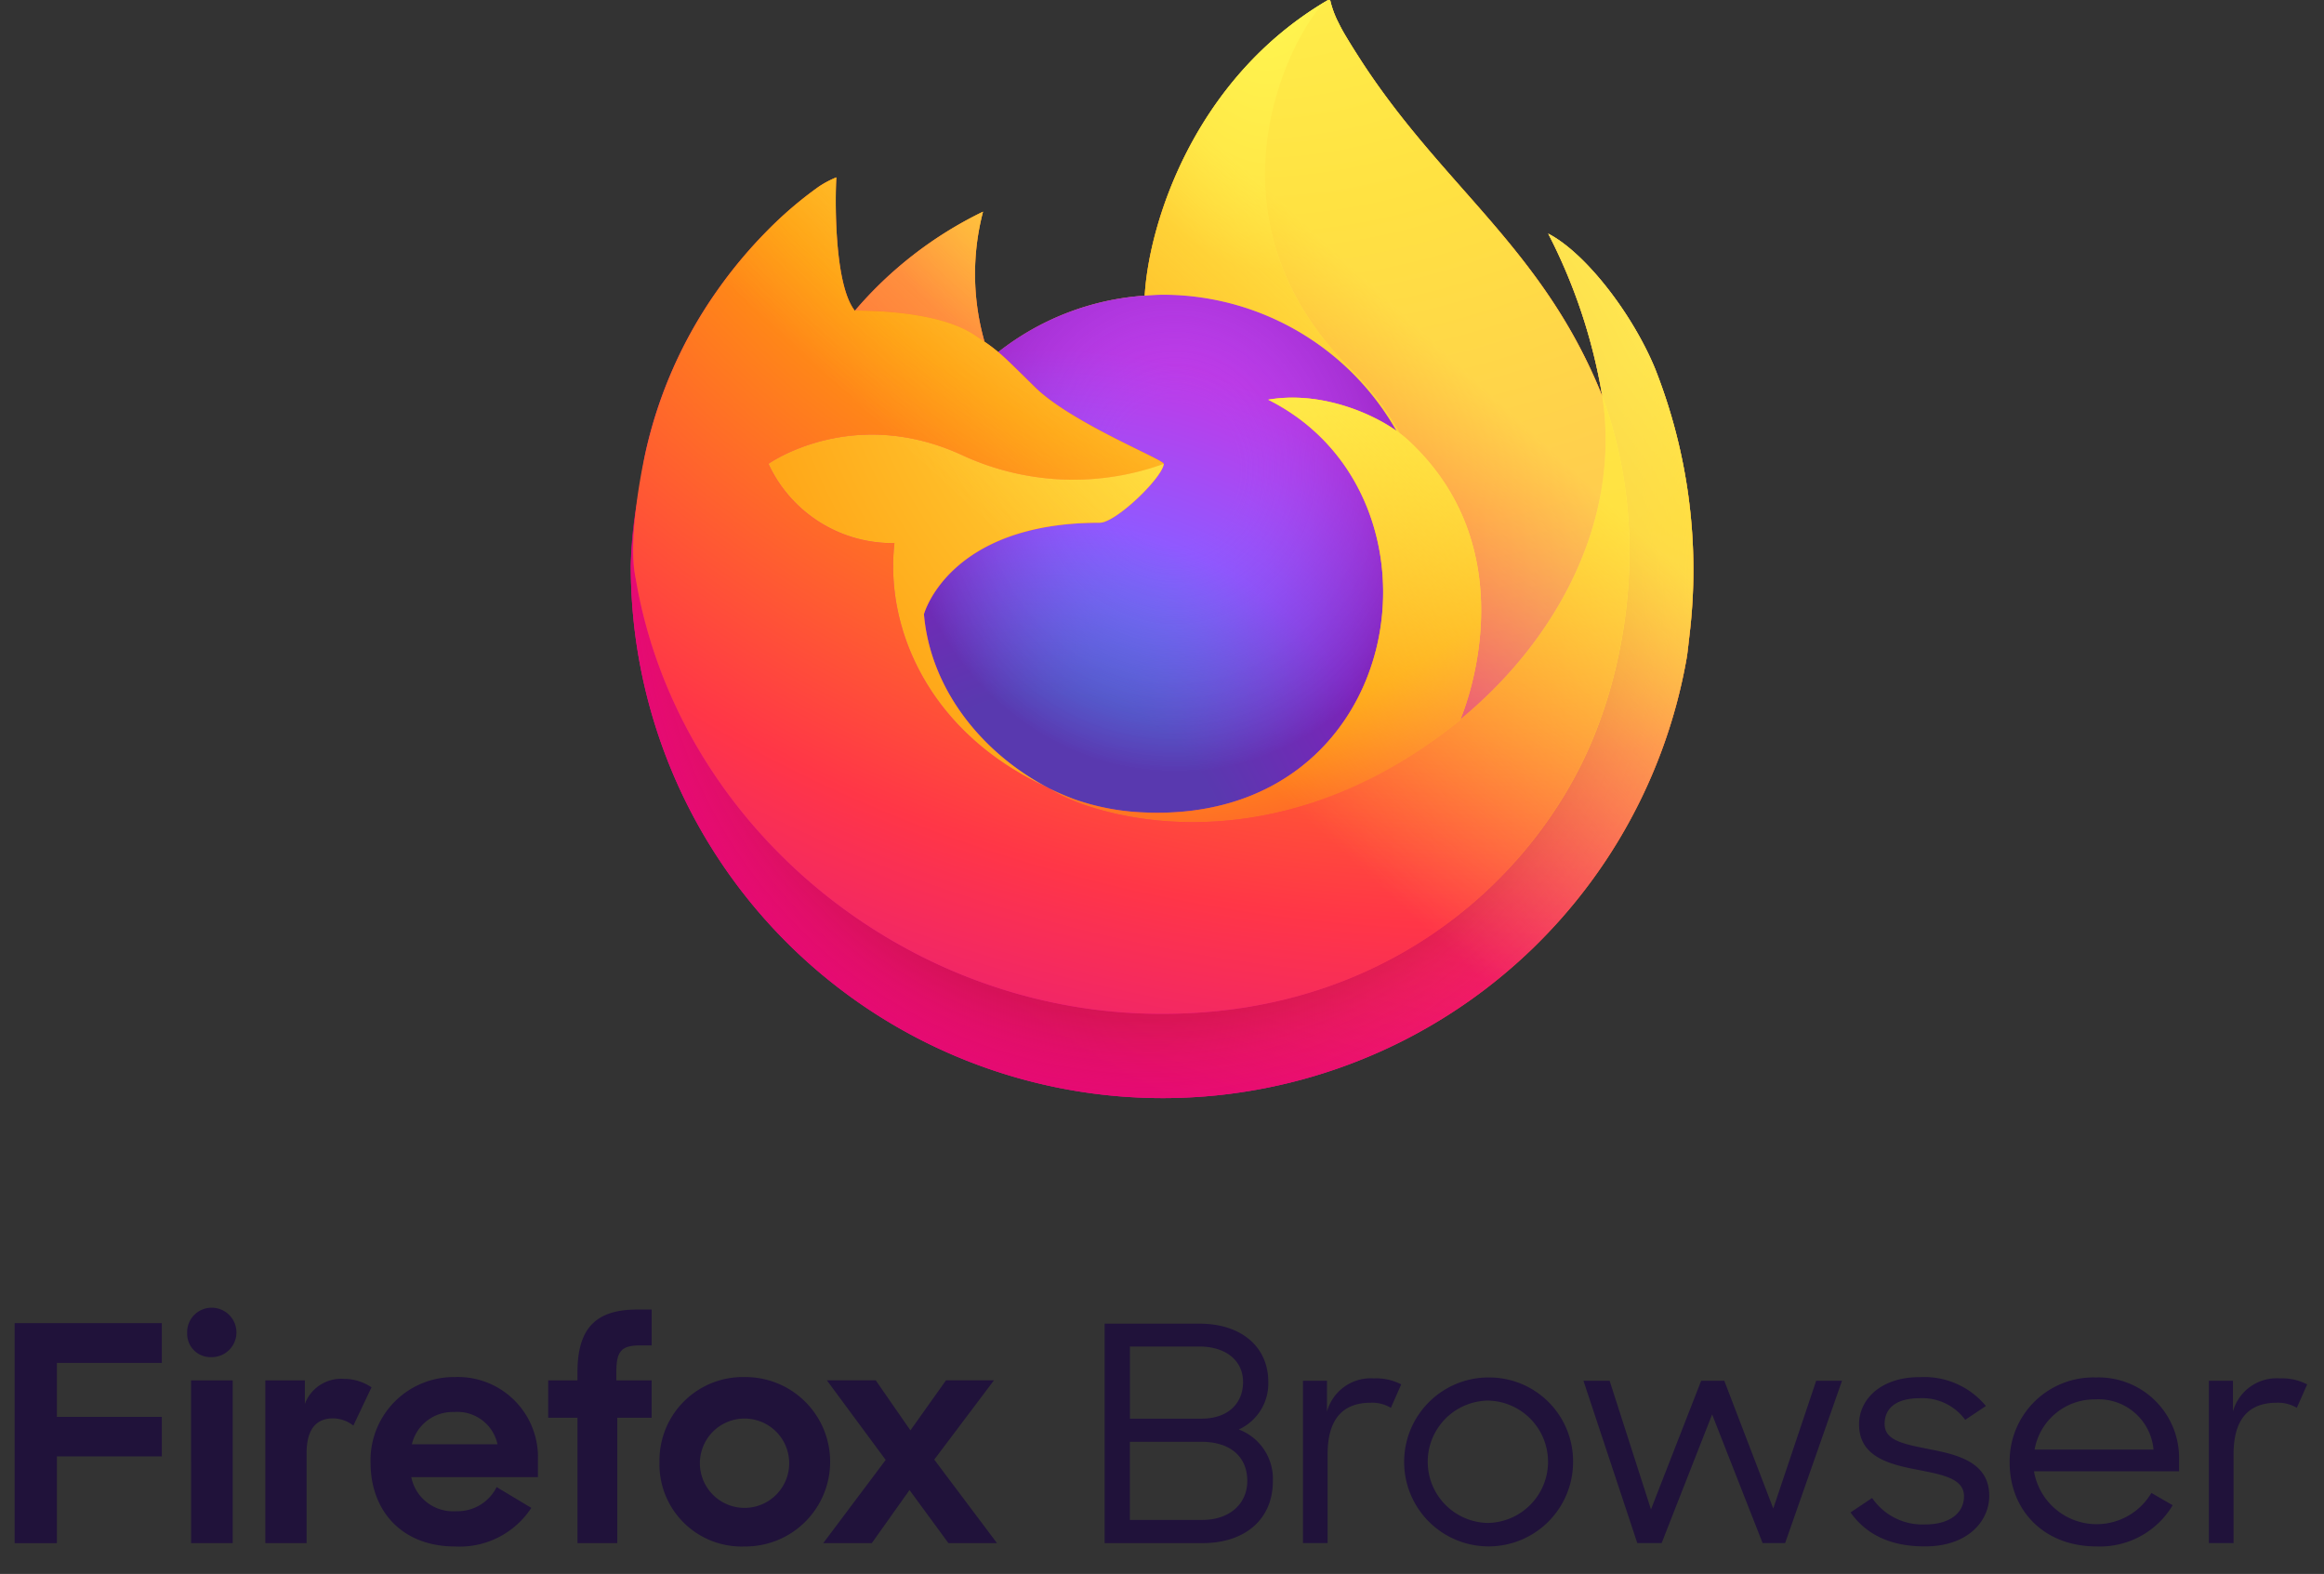 <svg xmlns="http://www.w3.org/2000/svg" viewBox="0 0 254 172">
  <rect x="0" y="0" width="254" height="172" fill="#333333" stroke="none"/>
  <defs>
    <linearGradient id="a" x1="87.25%" y1="15.5%" x2="9.4%" y2="93.1%">
      <stop offset=".05" stop-color="#fff44f"/>
      <stop offset=".37" stop-color="#ff980e"/>
      <stop offset=".53" stop-color="#ff3647"/>
      <stop offset=".7" stop-color="#e31587"/>
    </linearGradient>    
    <radialGradient id="b" cx="87.4%" cy="-12.9%" r="128%" gradientTransform="translate(0.874,0),scale(0.8,1),translate(-0.87,0.129)">
      <stop offset=".13" stop-color="#ffbd4f"/>
      <stop offset=".28" stop-color="#ff980e"/>
      <stop offset=".47" stop-color="#ff3750"/>
      <stop offset=".78" stop-color="#eb0878"/>
      <stop offset=".86" stop-color="#e50080"/>
    </radialGradient>
    <radialGradient id="c" cx="49%" cy="40%" r="128%" gradientTransform="translate(0.49,0.4),scale(0.82,1),translate(-0.49,-0.4)">
      <stop offset=".3" stop-color="#960e18"/>
      <stop offset=".35" stop-color="#b11927" stop-opacity=".74"/>
      <stop offset=".43" stop-color="#db293d" stop-opacity=".34"/>
      <stop offset=".5" stop-color="#f5334b" stop-opacity=".09"/>
      <stop offset=".53" stop-color="#ff3750" stop-opacity="0"/>
    </radialGradient>
    <radialGradient id="d" cx="48%" cy="-12%" r="140%">
      <stop offset=".13" stop-color="#fff44f"/>
      <stop offset=".53" stop-color="#ff980e"/>
    </radialGradient>
    <radialGradient id="e" cx="22.76%" cy="110.11%" r="100%">
      <stop offset=".35" stop-color="#3a8ee6"/>
      <stop offset=".67" stop-color="#9059ff"/>
      <stop offset="1" stop-color="#c139e6"/>
    </radialGradient>
    <radialGradient id="f" cx="52%" cy="33%" r="59%" gradientTransform="scale(.9,1)">
      <stop offset=".21" stop-color="#9059ff" stop-opacity="0"/>
      <stop offset=".97" stop-color="#6e008b" stop-opacity=".6"/>
    </radialGradient>
    <radialGradient id="g" cx="210%" cy="-100%" r="290%">
      <stop offset=".1" stop-color="#ffe226"/>
      <stop offset=".79" stop-color="#ff7139"/>
    </radialGradient>
    <radialGradient id="h" cx="84%" cy="-41%" r="180%">
      <stop offset=".11" stop-color="#fff44f"/>
      <stop offset=".46" stop-color="#ff980e"/>
      <stop offset=".72" stop-color="#ff3647"/>
      <stop offset=".9" stop-color="#e31587"/>
    </radialGradient>
    <radialGradient id="i" cx="16.1%" cy="-18.6%" r="348.8%" gradientTransform="translate(0.16,-0.19),scale(1,0.47),rotate(84),translate(-0.16,0.19)">
      <stop offset="0" stop-color="#fff44f"/>
      <stop offset=".3" stop-color="#ff980e"/>
      <stop offset=".57" stop-color="#ff3647"/>
      <stop offset=".74" stop-color="#e31587"/>
    </radialGradient>
    <radialGradient id="j" cx="18.9%" cy="-42.5%" r="238.4%">
      <stop offset=".14" stop-color="#fff44f"/>
      <stop offset=".48" stop-color="#ff980e"/>
      <stop offset=".66" stop-color="#ff3647"/>
      <stop offset=".9" stop-color="#e31587"/>
    </radialGradient>
    <radialGradient id="k" cx="159.3%" cy="-44.72%" r="313.1%">
      <stop offset=".09" stop-color="#fff44f"/>
      <stop offset=".63" stop-color="#ff980e"/>
    </radialGradient>
    <linearGradient id="l" x1="80%" y1="14%" x2="18%" y2="84%">
      <stop offset=".17" stop-color="#fff44f" stop-opacity=".8"/>
      <stop offset=".6" stop-color="#fff44f" stop-opacity="0"/>
    </linearGradient>
  </defs>
  <path id="shape-base" d="M180.874 40.247c-2.527-6.079-7.644-12.641-11.663-14.715a60.307 60.307 0 0 1 5.889 17.646c0 0.009 0 0.033 0.012 0.1-6.574-16.386-17.721-22.994-26.824-37.382a71.37 71.37 0 0 1-1.369-2.226 18.564 18.564 0 0 1-0.64-1.2 10.582 10.582 0 0 1-0.867-2.3 0.152 0.152 0 0 0-0.132-0.156 0.2 0.2 0 0 0-0.11 0c-0.008 0-0.02 0.012-0.029 0.016l-0.042 0.023 0.024-0.033c-14.6 8.554-19.558 24.378-20.013 32.295a29.084 29.084 0 0 0-16 6.166 17.51 17.51 0 0 0-1.506-1.137 26.939 26.939 0 0 1-0.163-14.209 43.074 43.074 0 0 0-13.996 10.809h-0.027c-2.305-2.919-2.142-12.55-2.01-14.56a10.4 10.4 0 0 0-1.941 1.029 42.342 42.342 0 0 0-5.682 4.868 50.907 50.907 0 0 0-5.429 6.511v0.009-0.009a49.067 49.067 0 0 0-7.8 17.614c-0.028 0.126-0.052 0.257-0.079 0.384-0.109 0.512-0.5 3.073-0.572 3.63 0 0.043-0.008 0.084-0.013 0.127a55.33 55.33 0 0 0-0.942 8.021c0 0.1-0.006 0.2-0.006 0.3A58.137 58.137 0 0 0 184.38 71.7c0.1-0.744 0.178-1.492 0.265-2.242a59.784 59.784 0 0 0-3.771-29.211zm-67 45.506c0.272 0.13 0.527 0.272 0.806 0.4l0.04 0.025a29.325 29.325 0 0 1-0.851-0.425zm13.312-35.063zm47.928-7.4l-0.007-0.057 0.01 0.063z" fill="url(#a)"/>
  <path id="body-outer-ring" d="M180.874 40.247c-2.527-6.079-7.644-12.641-11.663-14.715a60.307 60.307 0 0 1 5.889 17.646c0-0.014 0 0.011 0.009 0.054l0.01 0.063c5.485 14.872 2.5 30-1.81 39.236-6.661 14.3-22.79 28.952-48.035 28.238C98 110 73.967 89.755 69.481 63.244c-0.817-4.18 0-6.3 0.411-9.7a43.268 43.268 0 0 0-0.942 8.021c0 0.1-0.006 0.2-0.006 0.3A58.137 58.137 0 0 0 184.38 71.7c0.1-0.744 0.178-1.492 0.265-2.242a59.784 59.784 0 0 0-3.771-29.211z" fill="url(#b)"/>
  <path id="body-outer-ring-shadow" d="M180.874 40.247c-2.527-6.079-7.644-12.641-11.663-14.715a60.307 60.307 0 0 1 5.889 17.646c0-0.014 0 0.011 0.009 0.054l0.01 0.063c5.485 14.872 2.5 30-1.81 39.236-6.661 14.3-22.79 28.952-48.035 28.238C98 110 73.967 89.755 69.481 63.244c-0.817-4.18 0-6.3 0.411-9.7a43.268 43.268 0 0 0-0.942 8.021c0 0.1-0.006 0.2-0.006 0.3A58.137 58.137 0 0 0 184.38 71.7c0.1-0.744 0.178-1.492 0.265-2.242a59.784 59.784 0 0 0-3.771-29.211z" fill="url(#c)"/>
  <path id="tail-tip" d="M152.623 47.08c0.126 0.089 0.242 0.178 0.361 0.267a31.612 31.612 0 0 0-5.4-7.044c-18.068-18.071-4.736-39.184-2.484-40.256l0.024-0.033c-14.6 8.554-19.558 24.378-20.013 32.295 0.677-0.047 1.352-0.1 2.042-0.1a29.34 29.34 0 0 1 25.47 14.871z" fill="url(#d)"/>
  <path id="globe-base" d="M127.187 50.689c-0.095 1.446-5.2 6.434-6.991 6.434-16.532 0-19.215 10-19.215 10 0.732 8.422 6.594 15.357 13.694 19.027a23.042 23.042 0 0 0 0.98 0.468 33.52 33.52 0 0 0 1.707 0.7 25.793 25.793 0 0 0 7.565 1.459c28.975 1.36 34.588-34.643 13.678-45.1 5.355-0.932 10.914 1.222 14.018 3.4a29.34 29.34 0 0 0-25.473-14.872c-0.69 0-1.365 0.057-2.042 0.1a29.084 29.084 0 0 0-16 6.166c0.886 0.751 1.887 1.753 3.995 3.829 3.944 3.891 14.062 7.917 14.084 8.389z" fill="url(#e)"/>
  <path id="globe-shadow" d="M127.187 50.689c-0.095 1.446-5.2 6.434-6.991 6.434-16.532 0-19.215 10-19.215 10 0.732 8.422 6.594 15.357 13.694 19.027a23.042 23.042 0 0 0 0.98 0.468 33.52 33.52 0 0 0 1.707 0.7 25.793 25.793 0 0 0 7.565 1.459c28.975 1.36 34.588-34.643 13.678-45.1 5.355-0.932 10.914 1.222 14.018 3.4a29.34 29.34 0 0 0-25.473-14.872c-0.69 0-1.365 0.057-2.042 0.1a29.084 29.084 0 0 0-16 6.166c0.886 0.751 1.887 1.753 3.995 3.829 3.944 3.891 14.062 7.917 14.084 8.389z" fill="url(#f)"/>
  <path id="ear" d="M106.4 36.541a42.853 42.853 0 0 1 1.2 0.8 26.939 26.939 0 0 1-0.163-14.209 43.074 43.074 0 0 0-13.992 10.812c0.279-0.007 8.712-0.159 12.955 2.597z" fill="url(#g)"/>
  <path id="body" d="M69.481 63.244C73.967 89.755 98 110 125.272 110.769c25.245 0.714 41.374-13.941 48.035-28.238 4.306-9.241 7.3-24.364 1.81-39.236v-0.006l-0.007-0.057c-0.006-0.043-0.01-0.068-0.009-0.054s0 0.033 0.012 0.1c2.061 13.467-4.788 26.513-15.5 35.333l-0.032 0.076c-20.862 16.99-40.826 10.251-44.868 7.492a33.295 33.295 0 0 1-0.846-0.422c-12.164-5.813-17.188-16.9-16.111-26.4a14.933 14.933 0 0 1-13.773-8.663s9.222-6.576 21.374-0.857a28.947 28.947 0 0 0 21.828 0.857c-0.022-0.472-10.14-4.5-14.084-8.385-2.108-2.076-3.109-3.078-3.995-3.829a17.51 17.51 0 0 0-1.506-1.137c-0.345-0.235-0.734-0.491-1.2-0.8-4.24-2.756-12.673-2.6-12.952-2.6h-0.027c-2.305-2.919-2.142-12.55-2.01-14.56a10.4 10.4 0 0 0-1.941 1.029 42.342 42.342 0 0 0-5.682 4.868 50.907 50.907 0 0 0-5.429 6.511V31.8v-0.009a49.067 49.067 0 0 0-7.8 17.614c-0.031 0.127-2.096 9.156-1.078 13.839z" fill="url(#h)"/>
  <path id="tail-flame" d="M147.587 40.3a31.612 31.612 0 0 1 5.4 7.044 11.407 11.407 0 0 1 0.873 0.714c13.179 12.145 6.274 29.323 5.758 30.546 10.707-8.82 17.556-21.866 15.5-35.333-6.574-16.386-17.721-22.994-26.824-37.382a71.37 71.37 0 0 1-1.369-2.226 18.564 18.564 0 0 1-0.64-1.2 10.582 10.582 0 0 1-0.867-2.3 0.152 0.152 0 0 0-0.132-0.156 0.2 0.2 0 0 0-0.11 0c-0.008 0-0.02 0.012-0.029 0.016l-0.042 0.023c-2.257 1.073-15.589 22.186 2.482 40.254z" fill="url(#i)"/>
  <path id="tail-small" d="M153.857 48.061a11.407 11.407 0 0 0-0.873-0.714c-0.119-0.089-0.235-0.178-0.361-0.267-3.1-2.181-8.663-4.335-14.018-3.4 20.91 10.455 15.3 46.458-13.678 45.1a25.793 25.793 0 0 1-7.565-1.459 30.218 30.218 0 0 1-1.707-0.7c-0.328-0.15-0.656-0.3-0.98-0.468l0.04 0.025c4.042 2.759 24.006 9.5 44.868-7.492l0.032-0.076c0.516-1.226 7.421-18.404-5.758-30.549z" fill="url(#j)"/>
  <path id="cheek-tufts" d="M100.981 67.123s2.683-10 19.215-10c1.787 0 6.9-4.988 6.991-6.434a28.947 28.947 0 0 1-21.828-0.857c-12.152-5.719-21.374 0.857-21.374 0.857a14.933 14.933 0 0 0 13.773 8.663c-1.077 9.505 3.947 20.588 16.111 26.4 0.272 0.13 0.527 0.272 0.806 0.4-7.1-3.672-12.962-10.607-13.694-19.029z" fill="url(#k)"/>
  <path id="overlay-yellow" d="M180.874 40.247c-2.527-6.079-7.644-12.641-11.663-14.715a60.307 60.307 0 0 1 5.889 17.646c0 0.009 0 0.033 0.012 0.1-6.574-16.386-17.721-22.994-26.824-37.382a71.37 71.37 0 0 1-1.369-2.226 18.564 18.564 0 0 1-0.64-1.2 10.582 10.582 0 0 1-0.867-2.3 0.152 0.152 0 0 0-0.132-0.156 0.2 0.2 0 0 0-0.11 0c-0.008 0-0.02 0.012-0.029 0.016l-0.042 0.023 0.024-0.033c-14.6 8.554-19.558 24.378-20.013 32.295 0.677-0.047 1.352-0.1 2.042-0.1a29.34 29.34 0 0 1 25.471 14.865c-3.1-2.181-8.663-4.335-14.018-3.4 20.91 10.455 15.3 46.458-13.678 45.1a25.793 25.793 0 0 1-7.565-1.459 30.218 30.218 0 0 1-1.707-0.7c-0.328-0.15-0.656-0.3-0.98-0.468l0.04 0.025a33.295 33.295 0 0 1-0.846-0.422c0.272 0.13 0.527 0.272 0.806 0.4-7.1-3.67-12.962-10.605-13.694-19.027 0 0 2.683-10 19.215-10 1.787 0 6.9-4.988 6.991-6.434-0.022-0.472-10.14-4.5-14.084-8.385-2.108-2.076-3.109-3.078-3.995-3.829a17.51 17.51 0 0 0-1.506-1.137 26.939 26.939 0 0 1-0.163-14.209 43.074 43.074 0 0 0-13.994 10.809h-0.027c-2.305-2.919-2.142-12.55-2.01-14.56a10.4 10.4 0 0 0-1.941 1.029 42.342 42.342 0 0 0-5.682 4.868 50.907 50.907 0 0 0-5.429 6.511v0.009-0.009a49.067 49.067 0 0 0-7.8 17.614c-0.028 0.126-0.052 0.257-0.079 0.384-0.109 0.512-0.6 3.109-0.67 3.666a67.673 67.673 0 0 0-0.857 8.112c0 0.1-0.006 0.2-0.006 0.3A58.137 58.137 0 0 0 184.38 71.7c0.1-0.744 0.178-1.492 0.265-2.242a59.784 59.784 0 0 0-3.771-29.211zm-5.767 2.985l0.01 0.063v-0.006z" fill="url(#l)"/>
  <path d="M1.6 144.59h16.089v4.349H6.217v5.9h11.472v4.315H6.217v9.488H1.6zm21.559-1.68a2.7 2.7 0 0 1-0.033 5.4 2.552 2.552 0 0 1-2.67-2.636 2.668 2.668 0 0 1 2.705-2.764zm-2.275 7.939h4.549v17.789h-4.547zm17.735 4.941A3.681 3.681 0 0 0 36.41 155c-1.846 0-2.9 1.186-2.9 3.788v9.85H29v-17.789h4.318v2.57a4.242 4.242 0 0 1 4.253-2.735 5.4 5.4 0 0 1 3.033 0.923zm1.879 4.052a9.1 9.1 0 0 1 9.164-9.355 8.757 8.757 0 0 1 9.131 9.059v1.877H44.95a4.659 4.659 0 0 0 4.911 3.723 4.772 4.772 0 0 0 4.418-2.636l3.79 2.273a9.35 9.35 0 0 1-8.34 4.217c-5.768 0-9.229-3.854-9.229-9.158zm4.516-2.009h9.361a4.484 4.484 0 0 0-4.746-3.525 4.572 4.572 0 0 0-4.613 3.525zm14.9-6.984h3.2v-0.889c0-4.843 2.044-6.852 6.527-6.852h1.582v3.92h-1.287c-2.109 0-2.571 0.725-2.571 2.932v0.889h3.857v4.085h-3.758v13.7h-4.351v-13.7h-3.2zm12.164 8.894a9.11 9.11 0 0 1 9.3-9.256 9.257 9.257 0 1 1 0 18.513 8.976 8.976 0 0 1-9.299-9.257zm14.174 0a4.881 4.881 0 1 0-4.878 5.04 4.883 4.883 0 0 0 4.879-5.04zm10.549-0.2l-6.428-8.7h5.34l3.791 5.468 3.89-5.468h5.241l-6.527 8.664 6.857 9.125h-5.308l-4.252-5.8-4.12 5.8h-5.307zm38.592-3.327a5.53 5.53 0 0 0 3.225-5.191c0-3.876-2.992-6.373-7.514-6.373h-10.373v23.982h10.706c4.587 0 7.679-2.562 7.679-6.767a5.76 5.76 0 0 0-3.723-5.651zm-11.9-9.067h7.58c2.959 0 4.787 1.577 4.787 3.876s-1.595 4.008-4.554 4.008h-7.813zM131.4 166.1h-7.912v-8.541h7.78c3.324 0 5.053 1.741 5.053 4.271 0.003 2.5-1.921 4.27-4.921 4.27zm13.633-11.859v-3.351h-2.627v17.74h2.694v-9.72c0-3.91 1.729-5.618 4.721-5.618a3.971 3.971 0 0 1 2.194 0.559l1.13-2.562a5.908 5.908 0 0 0-2.991-0.658 4.966 4.966 0 0 0-5.118 3.614zm17.554-3.712a9.232 9.232 0 1 0 9.342 9.231 9.162 9.162 0 0 0-9.339-9.227zm0 15.9a6.687 6.687 0 0 1 0-13.371 6.686 6.686 0 0 1 0 13.371zm31.22-1.577l-5.353-13.962h-2.526l-5.486 14.06-4.521-14.06h-2.859l5.885 17.74h2.659l5.518-14.06 5.519 14.06h2.461l6.217-17.74H198.5zm17.123-6.472c-2.793-0.558-4.953-0.92-4.953-2.759 0-1.643 1.13-2.825 3.89-2.825a5.816 5.816 0 0 1 4.92 2.365l2.261-1.511a8.72 8.72 0 0 0-7.181-3.154c-4.256-0.033-6.683 2.4-6.683 5.158 0 3.547 3.292 4.369 6.384 4.96 2.626 0.526 5.086 0.92 5.086 2.891 0 1.774-1.463 3.088-4.256 3.088a6.655 6.655 0 0 1-5.784-2.891l-2.361 1.577c1.6 2.267 4.156 3.712 8.079 3.712 4.688 0.033 7.081-2.726 7.081-5.519 0.003-3.642-3.388-4.496-6.48-5.088zm18.088-7.851a9.153 9.153 0 0 0-9.375 9.3c0 5.19 3.723 9.165 9.474 9.165a9.248 9.248 0 0 0 8.345-4.5l-2.327-1.346a6.948 6.948 0 0 1-12.833-2.365h15.858v-1.216a8.8 8.8 0 0 0-9.139-9.034zm-6.649 7.884a6.645 6.645 0 0 1 6.649-5.486 6.024 6.024 0 0 1 6.349 5.486zm26.8-7.786a4.966 4.966 0 0 0-5.12 3.614v-3.351h-2.627v17.74h2.693v-9.72c0-3.91 1.728-5.618 4.721-5.618a3.971 3.971 0 0 1 2.194 0.559l1.13-2.562a5.908 5.908 0 0 0-2.99-0.658z" fill="#20123a"/>
</svg>
